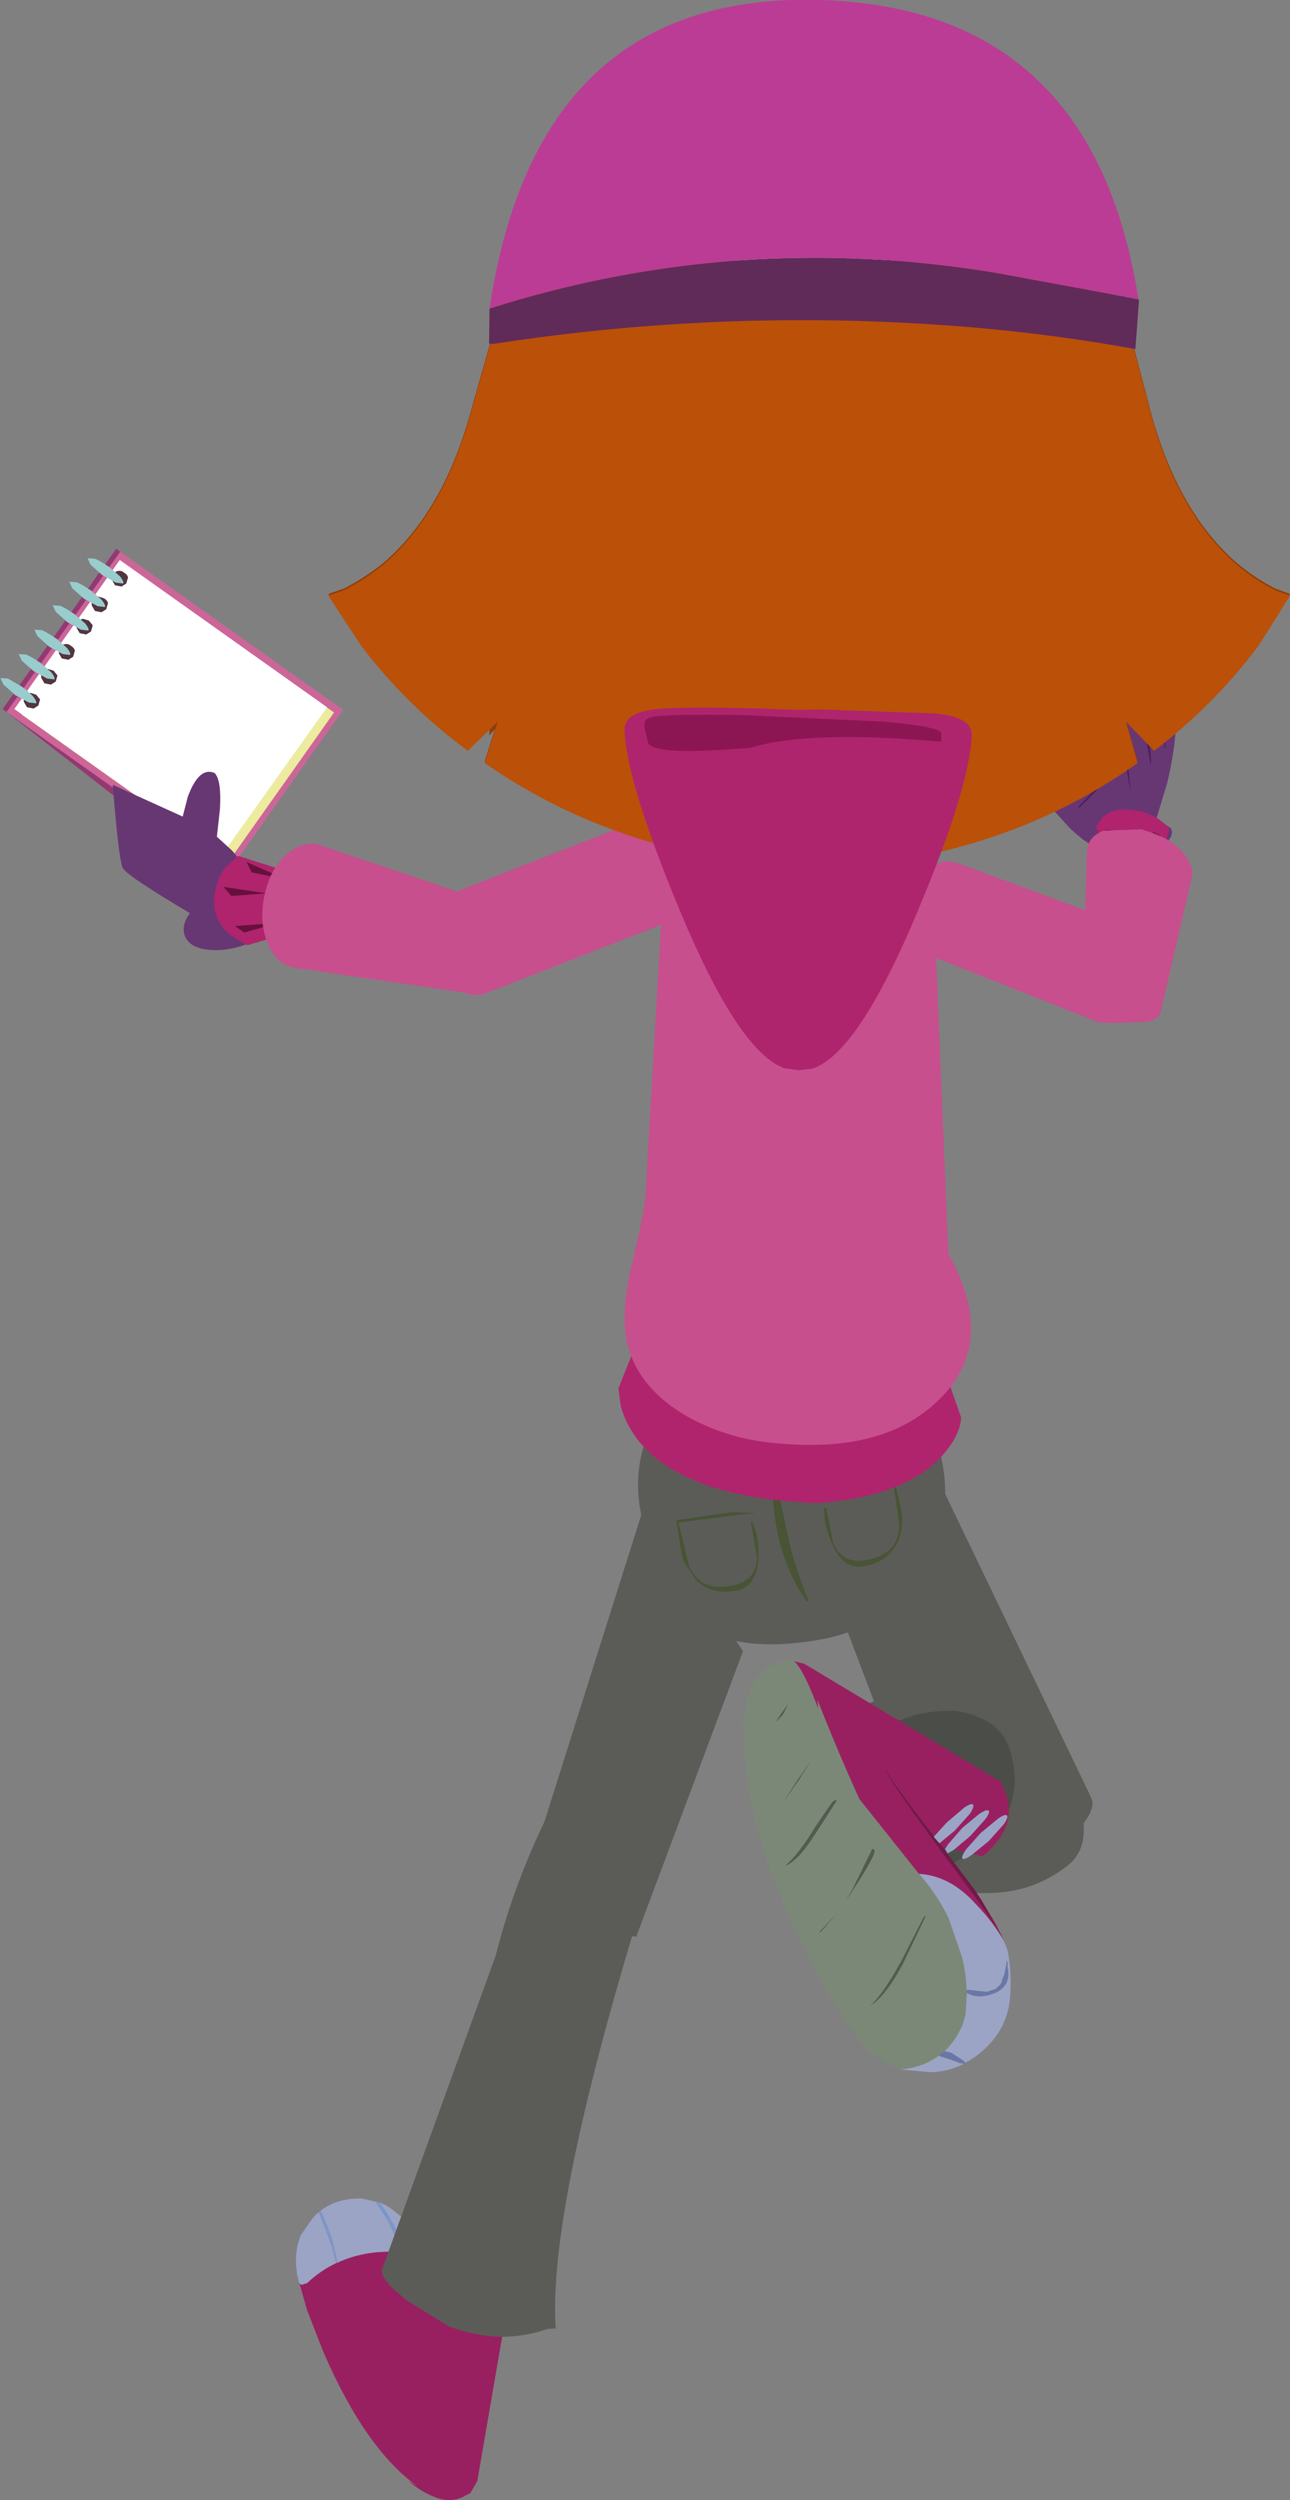 <?xml version="1.0" encoding="UTF-8" standalone="no"?>
<svg xmlns:xlink="http://www.w3.org/1999/xlink" height="286.85px" width="148.1px" xmlns="http://www.w3.org/2000/svg">
  <rect width="100%" height="100%" fill="#808080" stroke="none"/>
  <g transform="matrix(1.0, 0.0, 0.0, 1.0, 30.55, -7.4)">
    <path d="M101.55 103.5 L96.45 104.85 Q95.0 105.0 92.25 102.4 L89.8 99.7 89.05 95.2 88.1 93.95 Q87.2 92.5 87.55 91.75 88.45 90.0 90.45 92.35 92.25 94.3 92.65 95.9 93.0 97.2 93.5 97.55 L95.3 97.5 Q96.3 97.1 95.35 92.7 94.3 88.0 94.4 87.85 94.75 86.95 96.55 86.85 97.3 85.25 98.7 84.5 99.55 84.05 100.4 84.95 L101.05 85.95 100.75 84.75 Q100.55 83.55 101.15 83.45 102.05 82.9 102.55 83.05 103.3 83.25 104.05 85.8 105.15 90.05 103.45 97.25 L101.55 103.5" fill="#673773" fill-rule="evenodd" stroke="none"/>
    <path d="M95.05 106.5 Q94.75 105.9 95.9 104.85 97.0 103.8 98.8 103.0 100.65 102.2 102.15 102.1 103.7 101.95 103.95 102.6 104.2 103.3 103.15 104.35 102.0 105.35 100.2 106.15 98.35 106.95 96.85 107.05 95.35 107.2 95.05 106.5" fill="#673773" fill-rule="evenodd" stroke="none"/>
    <path d="M99.25 98.2 Q98.8 96.25 98.4 92.4 97.85 89.0 96.3 86.95 L96.3 86.7 96.5 86.75 Q98.1 88.9 98.7 92.25 L99.25 98.2" fill="#511e5a" fill-rule="evenodd" stroke="none"/>
    <path d="M101.6 95.0 L101.5 95.0 Q101.1 92.1 100.4 90.0 99.5 87.55 98.0 85.45 L98.1 85.25 98.3 85.25 Q101.55 89.9 101.6 95.0" fill="#511e5a" fill-rule="evenodd" stroke="none"/>
    <path d="M103.3 93.25 L103.2 93.25 102.2 88.1 Q101.15 84.8 99.05 84.7 L98.95 84.6 99.05 84.5 Q101.3 84.25 102.4 87.85 L103.3 93.25" fill="#511e5a" fill-rule="evenodd" stroke="none"/>
    <path d="M101.5 102.4 L101.6 102.45 101.6 102.55 Q100.4 103.9 97.15 104.15 L97.15 104.05 99.5 103.55 Q100.8 103.2 101.5 102.4" fill="#511e5a" fill-rule="evenodd" stroke="none"/>
    <path d="M99.6 103.7 L99.6 103.8 Q99.05 103.9 98.7 103.3 L98.75 103.2 98.8 103.2 99.6 103.7" fill="#511e5a" fill-rule="evenodd" stroke="none"/>
    <path d="M95.7 95.8 L95.75 95.75 Q96.25 96.8 95.3 98.15 L93.4 100.05 93.25 100.05 93.3 99.9 95.05 98.1 Q96.0 96.8 95.7 95.8" fill="#511e5a" fill-rule="evenodd" stroke="none"/>
    <path d="M-20.05 80.7 L-19.7 82.35 -20.5 82.55 -20.05 80.7" fill="#673773" fill-rule="evenodd" stroke="none"/>
    <path d="M-26.9 87.35 Q-26.4 87.95 -26.55 88.15 L-27.35 88.05 -28.35 87.5 -27.75 86.5 -26.9 87.35" fill="#edeb9e" fill-rule="evenodd" stroke="none"/>
    <path d="M-29.0 87.0 L-30.25 88.75 -8.0 106.1 5.05 87.75 -17.2 70.35 -28.3 86.0 -28.2 86.2 -27.4 86.95 -27.15 87.65 Q-27.3 87.85 -27.9 87.65 L-28.85 87.15 -29.0 87.0" fill="#933972" fill-rule="evenodd" stroke="none"/>
    <path d="M-26.75 87.35 Q-26.4 87.9 -26.5 88.1 L-27.25 88.05 -28.55 87.35 -29.8 89.1 -4.2 107.25 8.85 88.85 -16.75 70.7 -27.85 86.35 Q-27.15 86.85 -26.75 87.35" fill="#cc6699" fill-rule="evenodd" stroke="none"/>
    <path d="M-15.95 72.3 L-28.05 89.4 -4.3 106.25 7.8 89.15 -15.95 72.3" fill="#edeb9e" fill-rule="evenodd" stroke="none"/>
    <path d="M-25.3 89.05 L-25.1 88.35 Q-25.2 88.0 -25.55 87.8 L-26.2 87.6 Q-26.6 87.65 -26.8 88.0 -27.05 88.3 -26.95 88.65 L-26.6 89.25 -25.85 89.4 -25.3 89.05" fill="#53353f" fill-rule="evenodd" stroke="none"/>
    <path d="M-23.15 86.25 L-22.95 85.55 Q-23.05 85.2 -23.4 85.0 L-24.05 84.8 Q-24.45 84.85 -24.65 85.2 -24.9 85.5 -24.8 85.85 L-24.45 86.45 -23.7 86.6 -23.15 86.25" fill="#53353f" fill-rule="evenodd" stroke="none"/>
    <path d="M-21.3 83.5 L-21.1 82.8 Q-21.2 82.45 -21.55 82.25 -21.85 82.0 -22.2 82.05 -22.6 82.1 -22.8 82.45 -23.05 82.75 -22.95 83.1 L-22.6 83.7 -21.85 83.85 -21.3 83.5" fill="#53353f" fill-rule="evenodd" stroke="none"/>
    <path d="M-19.15 80.4 L-18.95 79.7 Q-19.05 79.35 -19.4 79.15 L-20.05 78.95 Q-20.45 79.0 -20.65 79.35 L-20.8 80.0 -20.45 80.6 -19.7 80.75 -19.15 80.4" fill="#53353f" fill-rule="evenodd" stroke="none"/>
    <path d="M-17.4 78.0 L-17.2 77.3 -17.65 76.75 Q-17.95 76.5 -18.3 76.55 -18.7 76.6 -18.9 76.95 -19.15 77.25 -19.05 77.6 L-18.7 78.2 -17.95 78.35 -17.4 78.0" fill="#53353f" fill-rule="evenodd" stroke="none"/>
    <path d="M-15.25 75.0 L-15.05 74.3 Q-15.15 73.95 -15.5 73.75 L-16.15 73.55 Q-16.55 73.6 -16.75 73.95 L-16.9 74.6 -16.55 75.2 -15.8 75.35 -15.25 75.0" fill="#53353f" fill-rule="evenodd" stroke="none"/>
    <path d="M-28.9 88.75 L-5.15 105.6 7.0 88.55 -16.8 71.65 -28.9 88.75" fill="#ffffff" fill-rule="evenodd" stroke="none"/>
    <path d="M-26.15 88.35 L-25.95 87.65 -26.4 87.1 -27.05 86.9 Q-27.45 86.95 -27.65 87.3 -27.9 87.6 -27.8 87.95 L-27.45 88.55 -26.7 88.7 -26.15 88.35" fill="#53353f" fill-rule="evenodd" stroke="none"/>
    <path d="M-24.15 85.6 L-23.95 84.9 -24.4 84.35 -25.05 84.15 Q-25.45 84.2 -25.65 84.55 -25.9 84.85 -25.8 85.2 L-25.45 85.8 -24.7 85.95 -24.15 85.6" fill="#53353f" fill-rule="evenodd" stroke="none"/>
    <path d="M-22.15 82.75 L-21.95 82.05 Q-22.05 81.7 -22.4 81.5 -22.7 81.25 -23.05 81.3 -23.45 81.35 -23.65 81.7 L-23.8 82.35 -23.45 82.95 -22.7 83.1 -22.15 82.75" fill="#53353f" fill-rule="evenodd" stroke="none"/>
    <path d="M-20.1 79.85 L-19.9 79.15 -20.35 78.6 -21.0 78.4 Q-21.4 78.45 -21.6 78.8 -21.85 79.1 -21.75 79.45 L-21.4 80.05 -20.65 80.2 -20.1 79.85" fill="#53353f" fill-rule="evenodd" stroke="none"/>
    <path d="M-18.35 77.3 L-18.15 76.6 Q-18.25 76.25 -18.6 76.05 L-19.25 75.85 Q-19.65 75.9 -19.85 76.25 -20.1 76.55 -20.0 76.9 L-19.65 77.5 -18.9 77.65 -18.35 77.3" fill="#53353f" fill-rule="evenodd" stroke="none"/>
    <path d="M-16.05 74.35 L-15.85 73.65 Q-15.95 73.3 -16.3 73.1 -16.6 72.85 -16.95 72.9 -17.35 72.95 -17.55 73.3 L-17.7 73.95 -17.35 74.55 -16.6 74.7 -16.05 74.35" fill="#53353f" fill-rule="evenodd" stroke="none"/>
    <path d="M-29.65 85.25 L-30.5 85.2 -30.15 85.95 -28.8 87.15 -28.7 87.2 -27.25 88.0 -26.4 88.1 Q-26.3 87.9 -26.75 87.3 -27.25 86.75 -28.0 86.2 L-28.1 86.15 -29.65 85.25" fill="#99cccc" fill-rule="evenodd" stroke="none"/>
    <path d="M-27.55 82.5 L-28.4 82.45 -28.05 83.2 -26.7 84.4 -26.6 84.45 -25.15 85.25 -24.3 85.35 Q-24.2 85.15 -24.65 84.55 L-25.9 83.45 -26.0 83.4 Q-26.85 82.8 -27.55 82.5" fill="#99cccc" fill-rule="evenodd" stroke="none"/>
    <path d="M-21.75 74.2 L-22.6 74.15 -22.25 74.9 -20.9 76.1 -20.8 76.15 -19.35 76.95 -18.5 77.05 Q-18.4 76.85 -18.85 76.25 L-20.1 75.15 -20.2 75.1 Q-21.05 74.5 -21.75 74.2" fill="#99cccc" fill-rule="evenodd" stroke="none"/>
    <path d="M-23.65 76.9 L-24.5 76.85 -24.15 77.6 -22.8 78.8 -22.7 78.85 -21.25 79.65 -20.4 79.75 Q-20.3 79.55 -20.75 78.95 L-22.0 77.85 -22.1 77.8 Q-22.95 77.2 -23.65 76.9" fill="#99cccc" fill-rule="evenodd" stroke="none"/>
    <path d="M-25.75 79.7 L-26.6 79.65 -26.25 80.4 -24.9 81.6 -24.8 81.65 -23.35 82.45 -22.5 82.55 Q-22.4 82.35 -22.85 81.75 L-24.1 80.65 -24.2 80.6 Q-25.05 80.0 -25.75 79.7" fill="#99cccc" fill-rule="evenodd" stroke="none"/>
    <path d="M-19.65 71.5 L-20.5 71.45 -20.15 72.2 -18.8 73.4 -18.7 73.45 -17.25 74.25 -16.4 74.35 Q-16.3 74.15 -16.75 73.55 L-18.0 72.45 -18.1 72.4 Q-18.95 71.8 -19.65 71.5" fill="#99cccc" fill-rule="evenodd" stroke="none"/>
    <path d="M-9.3 114.85 Q-9.9 113.45 -8.35 111.65 -6.85 109.85 -4.15 108.65 -1.4 107.5 0.9 107.6 3.25 107.75 3.9 109.15 4.45 110.5 3.0 112.3 1.45 114.15 -1.25 115.35 -4.0 116.55 -6.3 116.4 -8.7 116.25 -9.3 114.85" fill="#673773" fill-rule="evenodd" stroke="none"/>
    <path d="M-5.9 113.85 Q-15.95 108.0 -16.45 107.0 -16.95 105.9 -17.6 97.45 L-7.35 102.1 -5.9 113.85" fill="#673773" fill-rule="evenodd" stroke="none"/>
    <path d="M-6.6 113.45 L-9.8 107.35 Q-10.35 106.45 -9.95 102.55 L-9.0 98.85 Q-7.7 95.3 -5.9 96.1 -5.1 96.95 -5.3 100.25 L-5.65 103.4 -3.9 105.0 Q-2.15 106.95 -1.95 108.95 -1.75 110.9 -4.1 112.4 L-6.6 113.45" fill="#673773" fill-rule="evenodd" stroke="none"/>
    <path d="M77.5 177.85 L65.8 192.1 77.05 221.7 79.6 221.55 Q82.15 221.25 82.3 220.8 L85.25 221.0 87.25 220.65 89.65 219.65 Q92.25 218.3 93.85 216.6 95.05 215.05 94.85 214.0 L94.7 213.6 77.5 177.85" fill="#5b5c57" fill-rule="evenodd" stroke="none"/>
    <path d="M82.65 201.2 Q89.65 206.4 91.4 209.3 95.95 218.2 92.15 221.35 88.15 224.55 82.95 224.6 75.65 224.7 68.9 221.95 65.35 220.4 63.45 217.25 63.05 216.65 62.95 215.9 62.05 210.2 65.25 205.85 66.75 203.9 68.9 203.0 75.0 200.05 81.65 200.85 L83.25 202.75 82.65 201.2 M83.2 205.15 Q81.45 204.05 79.25 203.7 71.1 203.35 66.8 210.15 63.25 215.85 68.05 220.55 69.35 221.8 71.3 222.05 77.1 223.05 81.8 219.35 87.45 214.9 85.4 208.2 84.85 206.35 83.2 205.15" fill="#5b5c57" fill-rule="evenodd" stroke="none"/>
    <path d="M83.2 205.15 Q84.85 206.35 85.4 208.2 87.45 214.9 81.8 219.35 77.1 223.05 71.3 222.05 69.35 221.8 68.05 220.55 63.25 215.85 66.8 210.15 71.1 203.35 79.25 203.7 81.45 204.05 83.2 205.15" fill="#4b4d48" fill-rule="evenodd" stroke="none"/>
    <path d="M77.6 175.05 Q76.25 167.9 70.35 163.85 64.45 159.75 57.45 161.1 50.35 162.45 46.1 168.05 41.7 173.9 43.0 180.85 44.8 191.45 51.0 194.65 55.65 197.0 64.0 195.45 71.0 194.1 75.0 188.15 79.0 182.15 77.6 175.05" fill="#5b5c57" fill-rule="evenodd" stroke="none"/>
    <path d="M47.35 182.1 L53.5 181.3 56.25 181.0 53.45 180.9 47.25 181.8 47.1 181.85 47.7 185.65 Q47.95 187.05 49.0 188.3 50.85 190.5 53.95 189.9 56.2 189.5 56.5 186.55 56.65 185.15 56.3 183.35 L55.8 181.95 55.65 182.05 56.35 186.05 Q56.35 188.95 53.1 189.4 49.75 189.9 48.55 187.05 L47.35 182.1 M72.0 177.1 L65.9 178.55 Q62.85 179.35 63.3 179.65 L65.95 178.95 Q66.25 178.7 72.0 177.4 L72.7 182.45 Q72.6 185.55 69.35 186.3 66.2 187.1 65.1 184.4 L64.3 180.4 64.05 180.4 64.15 181.85 Q64.5 183.65 65.15 184.9 66.45 187.55 68.7 187.1 71.8 186.5 72.75 183.75 73.2 182.2 72.95 180.8 L72.1 177.1 72.0 177.1" fill="#485434" fill-rule="evenodd" stroke="none"/>
    <path d="M58.7 177.95 Q58.65 177.75 58.4 177.75 L58.15 177.95 Q58.15 181.3 59.1 184.85 60.15 188.5 62.05 191.1 L62.25 191.1 62.25 190.95 Q61.05 188.15 60.1 184.55 L58.7 177.95" fill="#485434" fill-rule="evenodd" stroke="none"/>
    <path d="M18.5 266.4 L16.1 265.9 15.4 265.8 Q11.45 265.5 8.2 267.0 L8.05 267.05 Q6.25 267.9 4.7 269.35 L4.05 269.55 3.8 269.35 3.85 269.45 4.7 272.45 6.55 277.2 Q11.4 288.4 17.35 292.65 L16.35 292.05 Q17.7 293.25 19.35 293.9 21.05 294.6 22.6 293.9 L22.95 293.7 23.45 293.45 23.8 292.85 24.25 292.05 27.5 273.2 27.4 273.1 Q26.15 269.65 21.85 270.3 L21.85 270.2 20.2 273.35 20.15 273.1 20.1 272.75 20.05 272.4 19.3 269.05 19.0 268.0 18.7 267.0 18.5 266.4 M19.95 273.7 L19.95 273.45 20.0 273.7 19.95 273.7" fill="#992060" fill-rule="evenodd" stroke="none"/>
    <path d="M12.75 260.0 L13.05 260.15 13.55 260.8 Q15.5 264.0 16.1 265.9 L18.5 266.4 17.65 264.4 17.25 263.6 Q16.05 262.05 14.4 260.85 13.65 260.3 12.75 260.0 M15.4 265.8 Q14.85 263.8 13.85 262.0 L12.55 260.0 11.0 259.65 Q9.25 259.6 7.85 260.15 L7.7 260.2 Q6.9 260.55 6.25 261.05 7.05 262.65 7.65 264.6 L8.2 267.0 Q11.45 265.5 15.4 265.8 M8.05 267.05 L7.5 265.0 6.05 261.2 5.55 261.65 5.35 261.9 3.95 263.9 3.65 264.85 Q3.3 266.3 3.5 267.8 L3.55 268.35 3.8 269.35 4.05 269.55 4.7 269.35 Q6.25 267.9 8.05 267.05" fill="#9ba4c5" fill-rule="evenodd" stroke="none"/>
    <path d="M16.1 265.9 Q15.5 264.0 13.55 260.8 L13.05 260.15 12.75 260.0 12.65 260.0 12.55 260.0 13.85 262.0 Q14.85 263.8 15.4 265.8 L16.1 265.9 M6.05 261.2 L7.5 265.0 8.05 267.05 8.2 267.0 7.65 264.6 Q7.05 262.65 6.25 261.05 L6.05 261.2" fill="#7c96cb" fill-rule="evenodd" stroke="none"/>
    <path d="M54.75 196.85 L43.5 179.85 28.25 228.15 42.5 229.6 54.75 196.85" fill="#5b5c57" fill-rule="evenodd" stroke="none"/>
    <path d="M26.35 231.8 L13.25 267.95 13.5 268.7 14.25 269.7 16.15 271.35 21.05 274.35 Q23.85 275.35 26.5 275.5 29.55 275.6 32.35 274.6 L33.25 274.55 Q32.3 260.8 43.6 224.35 42.65 213.7 35.65 209.55 29.3 220.2 26.35 231.8" fill="#5b5c57" fill-rule="evenodd" stroke="none"/>
    <path d="M78.2 165.5 L79.8 170.05 Q79.65 172.2 77.5 174.55 73.2 179.15 63.35 179.85 L63.25 179.85 62.7 179.8 62.75 179.85 62.1 179.85 62.1 179.8 Q48.25 179.1 42.95 172.95 41.3 170.95 40.7 168.65 L40.45 166.7 43.9 158.05 78.2 165.5" fill="#b0246d" fill-rule="evenodd" stroke="none"/>
    <path d="M73.05 103.5 Q76.65 106.95 76.7 111.9 L78.65 159.2 Q78.7 164.0 74.6 167.4 70.75 170.65 65.6 170.75 L58.25 170.85 Q53.0 170.95 48.05 167.2 42.8 163.4 42.75 158.55 L45.4 112.4 Q45.3 107.4 48.8 103.9 52.2 100.3 57.2 100.25 L64.55 100.1 Q69.45 100.05 73.05 103.5" fill="#c74f8d" fill-rule="evenodd" stroke="none"/>
    <path d="M72.65 141.6 Q74.4 143.5 77.55 149.95 84.3 160.75 77.55 167.7 71.4 174.05 59.35 173.05 53.35 172.7 48.4 169.95 42.8 166.75 41.5 161.7 40.65 158.3 41.9 152.9 43.55 145.95 43.6 143.95 L63.75 140.35 Q69.9 138.6 72.65 141.6" fill="#c74f8d" fill-rule="evenodd" stroke="none"/>
    <path d="M67.5 101.15 L59.15 101.4 58.85 90.15 67.2 89.85 67.5 101.15" fill="#85705e" fill-rule="evenodd" stroke="none"/>
    <path d="M57.05 103.3 L57.25 96.2 69.05 96.2 67.9 103.5 57.05 103.3" fill="#b0246d" fill-rule="evenodd" stroke="none"/>
    <path d="M92.2 64.45 Q88.6 67.1 86.75 73.45 L82.9 88.95 Q90.4 89.7 96.65 85.05 102.9 80.4 102.9 74.1 102.9 68.3 100.55 65.45 98.6 63.1 95.4 63.1 L92.2 64.45" fill="#85705e" fill-rule="evenodd" stroke="none"/>
    <path d="M34.45 63.45 Q38.05 66.1 39.9 72.45 L43.75 87.95 Q36.25 88.7 30.0 84.05 23.75 79.4 23.75 73.1 23.75 67.3 26.1 64.45 28.05 62.1 31.25 62.1 L34.45 63.45" fill="#85705e" fill-rule="evenodd" stroke="none"/>
    <path d="M72.5 23.65 Q77.25 23.65 81.0 26.05 90.8 33.9 92.4 46.75 L92.65 49.05 Q93.15 54.25 92.85 59.65 L92.8 60.55 92.85 60.55 92.65 62.1 92.55 63.05 92.5 63.2 92.0 72.1 Q91.85 74.95 91.2 77.7 L90.75 79.3 Q89.55 83.6 86.85 87.0 84.4 89.4 81.2 90.85 L79.8 91.4 Q73.25 92.95 63.15 93.7 L63.1 93.7 Q53.0 92.95 46.45 91.4 L45.05 90.85 Q41.85 89.4 39.4 87.0 36.7 83.6 35.5 79.3 L35.05 77.7 Q34.4 74.95 34.25 72.1 L34.25 72.05 33.75 63.2 33.7 63.05 33.6 62.1 33.4 60.55 33.45 60.55 33.4 59.65 Q33.1 54.25 33.6 49.05 L33.85 46.75 Q35.45 33.9 45.25 26.05 49.0 23.65 53.75 23.65 L58.2 24.15 58.1 28.45 60.3 28.45 60.35 24.7 63.1 24.65 63.15 24.65 65.9 24.7 65.95 28.45 68.15 28.45 68.05 24.15 72.5 23.65" fill="#c5c0b7" fill-rule="evenodd" stroke="none"/>
    <path d="M68.4 71.7 Q68.95 70.55 66.3 70.5 L62.95 70.8 62.95 70.7 66.75 70.1 Q69.65 69.9 69.5 71.6 69.35 73.55 65.0 75.2 64.5 75.4 64.35 74.9 64.15 74.45 64.55 74.2 65.15 73.85 66.65 73.2 68.0 72.5 68.4 71.7" fill="#85705e" fill-rule="evenodd" stroke="none"/>
    <path d="M85.8 41.85 L85.65 44.7 85.5 44.7 85.2 39.65 Q85.2 39.2 85.4 39.1 85.8 39.6 85.8 41.85 M92.95 42.25 L93.05 40.75 93.25 40.75 93.7 45.4 Q93.1 45.2 92.95 43.85 L92.95 42.25 M56.25 39.6 L56.25 41.7 56.1 41.7 56.1 39.6 56.25 39.6 M45.9 39.9 L45.6 41.3 45.25 42.9 45.1 42.9 45.1 42.0 45.7 39.6 45.85 39.6 45.9 39.9 M77.25 38.6 L77.3 43.25 77.1 43.3 77.1 38.6 77.25 38.6 M66.65 38.6 L66.75 39.4 66.5 42.05 66.1 42.2 Q66.25 39.8 66.5 38.6 L66.65 38.6 M39.1 41.55 L38.9 44.05 38.7 44.1 38.9 41.2 39.05 41.2 39.1 41.55 M33.7 41.75 L33.45 44.1 33.3 44.1 33.3 42.45 33.5 41.4 33.65 41.4 33.7 41.75 M29.1 42.45 L28.9 44.65 28.7 44.7 28.9 41.8 29.05 41.8 29.1 42.45" fill="#51244a" fill-rule="evenodd" stroke="none"/>
    <path d="M47.4 49.85 Q52.5 49.85 55.65 54.2 58.5 58.15 58.25 63.2 58.15 66.2 55.4 68.75 52.4 71.55 48.35 71.55 44.0 71.55 40.95 68.2 37.9 64.9 37.9 60.2 37.9 55.8 41.1 52.7 44.0 49.85 47.4 49.85" fill="#40352c" fill-rule="evenodd" stroke="none"/>
    <path d="M47.6 50.7 Q51.85 50.7 55.2 55.05 58.5 59.25 58.25 64.05 58.15 67.1 55.8 69.55 53.15 72.35 49.15 72.35 44.85 72.35 41.8 69.05 38.75 65.75 38.75 61.05 38.75 56.6 41.6 53.55 44.25 50.7 47.6 50.7" fill="#ffffff" fill-rule="evenodd" stroke="none"/>
    <path d="M54.1 62.35 Q54.1 64.65 52.5 66.25 50.85 67.85 48.6 67.85 46.3 67.85 44.7 66.25 43.1 64.65 43.1 62.35 43.1 60.1 44.7 58.5 46.3 56.85 48.6 56.85 50.85 56.85 52.5 58.5 54.1 60.1 54.1 62.35" fill="#8ab649" fill-rule="evenodd" stroke="none"/>
    <path d="M41.4 53.05 L38.1 51.05" fill="none" stroke="#40352c" stroke-linecap="butt" stroke-linejoin="miter-clip" stroke-miterlimit="4.0" stroke-width="1.0"/>
    <path d="M38.45 57.75 L34.7 56.65" fill="none" stroke="#40352c" stroke-linecap="butt" stroke-linejoin="miter-clip" stroke-miterlimit="4.0" stroke-width="1.0"/>
    <path d="M38.7 63.0 L34.8 63.4" fill="none" stroke="#40352c" stroke-linecap="butt" stroke-linejoin="miter-clip" stroke-miterlimit="4.0" stroke-width="1.0"/>
    <path d="M41.75 49.05 L43.3 47.1 Q45.75 45.15 50.25 45.35" fill="none" stroke="#3f362d" stroke-linecap="round" stroke-linejoin="miter-clip" stroke-miterlimit="4.0" stroke-width="1.0"/>
    <path d="M51.75 62.35 Q51.75 63.65 50.8 64.6 49.85 65.5 48.6 65.5 47.25 65.5 46.35 64.6 45.45 63.65 45.45 62.35 45.45 61.05 46.35 60.15 47.25 59.2 48.6 59.2 49.85 59.2 50.8 60.15 51.75 61.05 51.75 62.35" fill="#000000" fill-rule="evenodd" stroke="none"/>
    <path d="M48.2 59.3 Q48.2 60.2 47.55 60.85 46.9 61.5 46.0 61.5 45.05 61.5 44.4 60.85 43.75 60.2 43.75 59.3 43.75 58.4 44.4 57.75 45.05 57.1 46.0 57.1 46.9 57.1 47.55 57.75 48.2 58.4 48.2 59.3" fill="#ffffff" fill-rule="evenodd" stroke="none"/>
    <path d="M90.85 39.4 L90.7 42.25 90.55 42.25 90.25 37.2 Q90.25 36.75 90.45 36.65 90.85 37.15 90.85 39.4 M98.0 39.8 L98.1 38.3 98.3 38.3 98.75 42.95 Q98.15 42.75 98.0 41.4 L98.0 39.8 M61.3 37.15 L61.3 39.25 61.15 39.25 61.15 37.15 61.3 37.15 M50.95 37.45 L50.65 38.85 50.3 40.45 50.15 40.45 50.15 39.55 50.75 37.15 50.9 37.15 50.95 37.45 M82.3 36.15 L82.35 40.8 82.15 40.85 82.15 36.15 82.3 36.15 M71.7 36.15 L71.8 36.95 71.55 39.6 71.15 39.75 Q71.3 37.35 71.55 36.15 L71.7 36.15 M44.15 39.1 L43.95 41.6 43.75 41.65 43.95 38.75 44.1 38.75 44.15 39.1 M38.75 39.3 L38.5 41.65 38.35 41.65 38.35 40.0 38.55 38.95 38.7 38.95 38.75 39.3 M34.15 40.0 L33.95 42.2 33.75 42.25 33.95 39.35 34.1 39.35 34.15 40.0" fill="#51244a" fill-rule="evenodd" stroke="none"/>
    <path d="M79.05 49.9 Q73.95 49.9 70.8 54.25 67.95 58.2 68.2 63.25 68.3 66.25 71.05 68.8 74.05 71.6 78.1 71.6 82.45 71.6 85.5 68.25 88.55 64.95 88.55 60.25 88.55 55.85 85.35 52.75 82.45 49.9 79.05 49.9" fill="#40352c" fill-rule="evenodd" stroke="none"/>
    <path d="M78.85 50.75 Q74.6 50.75 71.25 55.1 67.95 59.3 68.2 64.1 68.3 67.15 70.65 69.6 73.3 72.4 77.3 72.4 81.6 72.4 84.65 69.1 87.7 65.8 87.7 61.1 87.7 56.65 84.85 53.6 82.2 50.75 78.85 50.75" fill="#ffffff" fill-rule="evenodd" stroke="none"/>
    <path d="M72.35 62.4 Q72.35 64.7 73.95 66.3 75.6 67.9 77.85 67.9 80.15 67.9 81.75 66.3 83.35 64.7 83.35 62.4 83.35 60.15 81.75 58.55 80.15 56.9 77.85 56.9 75.6 56.9 73.95 58.55 72.35 60.15 72.35 62.4" fill="#8ab649" fill-rule="evenodd" stroke="none"/>
    <path d="M85.05 53.1 L88.35 51.1" fill="none" stroke="#40352c" stroke-linecap="butt" stroke-linejoin="miter-clip" stroke-miterlimit="4.0" stroke-width="1.0"/>
    <path d="M88.0 57.8 L91.75 56.7" fill="none" stroke="#40352c" stroke-linecap="butt" stroke-linejoin="miter-clip" stroke-miterlimit="4.0" stroke-width="1.0"/>
    <path d="M87.75 63.05 L91.65 63.45" fill="none" stroke="#40352c" stroke-linecap="butt" stroke-linejoin="miter-clip" stroke-miterlimit="4.0" stroke-width="1.0"/>
    <path d="M84.7 49.1 L83.15 47.15 Q80.7 45.2 76.2 45.4" fill="none" stroke="#3f362d" stroke-linecap="round" stroke-linejoin="miter-clip" stroke-miterlimit="4.0" stroke-width="1.0"/>
    <path d="M74.7 62.4 Q74.7 63.7 75.65 64.65 76.6 65.55 77.85 65.55 79.2 65.55 80.1 64.65 81.0 63.7 81.0 62.4 81.0 61.1 80.1 60.2 79.2 59.25 77.85 59.25 76.6 59.25 75.65 60.2 74.7 61.1 74.7 62.4" fill="#000000" fill-rule="evenodd" stroke="none"/>
    <path d="M78.25 59.35 Q78.25 60.25 78.9 60.9 79.55 61.55 80.45 61.55 81.4 61.55 82.05 60.9 82.7 60.25 82.7 59.35 82.7 58.45 82.05 57.8 81.4 57.15 80.45 57.15 79.55 57.15 78.9 57.8 78.25 58.45 78.25 59.35" fill="#ffffff" fill-rule="evenodd" stroke="none"/>
    <path d="M54.7 88.3 L54.45 88.3 Q52.7 88.5 51.7 87.5 50.6 86.45 51.85 84.8 53.7 82.3 59.5 80.6 66.35 78.55 70.35 81.6 75.2 85.3 74.75 87.8 74.35 89.8 71.8 89.4 70.1 87.45 67.3 86.8 63.5 85.75 59.7 86.1 56.35 86.55 54.7 88.3" fill="#330000" fill-rule="evenodd" stroke="none"/>
    <path d="M54.7 88.3 Q56.35 86.55 59.7 86.1 63.5 85.75 67.3 86.8 70.1 87.45 71.8 89.4 L71.05 89.2 Q66.65 87.9 63.1 87.8 L54.7 88.3" fill="#990000" fill-rule="evenodd" stroke="none"/>
    <path d="M92.15 38.15 Q94.1 39.7 96.65 44.4 103.3 56.65 103.3 69.35 103.3 72.6 102.3 79.3 L101.75 82.55 Q100.4 91.15 99.45 85.55 L94.05 91.8 Q93.05 89.65 92.15 86.5 91.25 83.1 90.75 79.3 89.9 73.4 89.9 66.55 89.9 63.4 90.55 52.7 L91.15 42.55 Q91.15 42.05 90.55 40.85 L90.0 39.6 Q90.0 36.6 92.15 38.15 M34.65 41.1 L35.25 51.25 35.9 65.1 Q35.9 72.8 34.9 79.3 L33.65 85.05 Q32.5 89.35 31.3 85.5 L25.6 91.8 25.7 90.4 24.25 81.1 24.0 79.3 Q22.75 71.5 22.75 67.9 22.75 55.2 29.25 42.95 31.75 38.25 33.7 36.7 35.8 35.15 35.8 38.15 L35.25 39.4 Q34.65 40.6 34.65 41.1" fill="#923d06" fill-rule="evenodd" stroke="none"/>
    <path d="M99.7 47.55 L101.55 54.6 Q104.65 66.1 111.45 72.0 113.55 73.75 115.8 74.9 L117.55 75.55 114.0 81.2 Q108.95 88.0 101.95 93.35 L98.7 90.0 100.05 94.75 Q89.2 102.45 75.8 105.3 L65.35 106.75 65.35 106.9 63.2 106.85 61.55 106.9 61.55 106.8 50.0 105.3 Q36.15 102.45 25.1 94.75 L26.6 90.0 23.15 93.35 Q15.95 88.0 10.85 81.2 L7.15 75.55 9.0 74.9 Q11.25 73.75 13.45 72.0 20.35 66.1 23.5 54.6 L25.5 47.55 Q27.15 41.95 29.45 37.3 L95.75 37.3 Q97.95 41.95 99.7 47.55" fill="#923d06" fill-rule="evenodd" stroke="none"/>
    <path d="M72.7 109.45 Q71.15 111.45 71.2 113.2 L71.25 113.8 Q71.4 114.5 71.7 115.0 L71.9 115.2 Q72.25 115.55 72.8 115.7 L95.6 124.7 97.6 124.8 99.3 124.2 101.2 122.45 102.25 120.85 Q103.2 118.8 102.9 117.0 102.65 115.85 102.0 115.1 101.4 114.6 100.8 114.35 L79.5 106.45 78.0 106.2 76.05 106.7 Q74.9 107.2 74.0 108.0 73.2 108.65 72.7 109.45" fill="#c74f8d" fill-rule="evenodd" stroke="none"/>
    <path d="M54.05 108.15 Q53.15 110.45 51.3 111.2 L25.5 121.25 Q23.55 122.1 21.7 120.65 20.1 119.4 19.55 117.1 18.95 114.65 19.85 112.4 20.75 110.15 22.6 109.4 L48.45 99.3 Q50.25 98.5 52.0 99.7 53.75 100.95 54.35 103.45 55.0 105.9 54.05 108.15" fill="#c74f8d" fill-rule="evenodd" stroke="none"/>
    <path d="M99.7 47.75 L101.55 54.8 Q104.65 66.3 111.45 72.2 113.55 73.95 115.8 75.1 L117.55 75.75 114.0 81.4 Q108.95 88.2 101.95 93.55 L98.7 90.2 100.05 94.95 Q89.2 102.65 75.8 105.5 L65.35 106.95 65.35 107.1 63.2 107.05 61.55 107.1 61.55 107.0 50.0 105.5 Q36.15 102.65 25.1 94.95 L26.6 90.2 23.15 93.55 Q15.95 88.2 10.85 81.4 L7.15 75.75 9.0 75.1 Q11.25 73.95 13.45 72.2 20.35 66.3 23.5 54.8 L25.5 47.75 Q27.15 42.15 29.45 37.5 L95.75 37.5 Q97.95 42.15 99.7 47.75" fill="#bb5009" fill-rule="evenodd" stroke="none"/>
    <path d="M26.15 46.85 L25.6 46.9 25.6 46.75 26.15 46.85" fill="#76346c" fill-rule="evenodd" stroke="none"/>
    <path d="M100.15 41.75 L100.2 41.75 100.2 42.05 99.8 47.45 Q90.7 45.8 81.5 45.0 53.7 42.6 26.15 46.85 L25.6 46.75 25.65 42.8 Q54.05 33.8 83.75 38.7 L95.15 40.8 100.15 41.75" fill="#602b58" fill-rule="evenodd" stroke="none"/>
    <path d="M25.65 42.8 Q31.1 6.45 63.6 7.4 94.95 8.3 100.15 41.75 L95.15 40.8 83.75 38.7 Q54.05 33.8 25.65 42.8" fill="#bb3c95" fill-rule="evenodd" stroke="none"/>
    <path d="M-4.0 114.75 Q-5.95 113.2 -5.95 110.95 -5.95 108.65 -4.65 106.9 L-3.2 105.6 2.0 107.25 Q4.7 109.3 4.0 112.1 3.65 113.45 2.75 114.4 L-2.15 115.85 -4.0 114.75" fill="#b0246d" fill-rule="evenodd" stroke="none"/>
    <path d="M-4.9 109.15 L0.0 109.9 -4.0 110.2 -4.9 109.15 M-1.65 107.5 L-2.25 106.3 2.3 108.3 -1.65 107.5 M-3.6 113.65 L1.3 113.3 -2.5 114.4 -3.6 113.65" fill="#67103e" fill-rule="evenodd" stroke="none"/>
    <path d="M25.65 110.95 Q26.65 111.25 27.1 112.95 27.7 114.65 27.45 116.75 27.2 118.85 26.25 120.25 25.3 121.7 24.2 121.5 L3.35 118.45 Q1.3 118.15 0.25 115.8 -0.8 113.45 -0.25 110.4 L-0.15 110.0 Q0.5 107.0 2.45 105.35 4.35 103.75 6.3 104.4 L25.65 110.95" fill="#c74f8d" fill-rule="evenodd" stroke="none"/>
    <path d="M41.15 91.05 Q41.15 88.95 45.6 88.7 49.55 88.45 58.5 88.75 L61.1 88.85 63.65 88.8 76.6 89.25 Q81.05 89.6 81.0 91.7 80.85 97.6 74.7 112.2 67.95 128.25 62.75 130.0 L61.1 130.2 59.45 129.95 Q54.2 128.0 47.45 111.75 41.3 96.95 41.15 91.05" fill="#ae256d" fill-rule="evenodd" stroke="none"/>
    <path d="M43.45 90.9 L43.45 90.4 Q43.45 89.9 44.2 89.7 45.55 89.3 54.65 89.45 L70.95 90.2 Q77.05 90.75 77.5 91.45 L77.5 92.5 Q62.25 91.15 55.6 93.2 44.25 94.15 43.85 92.6 L43.45 90.9" fill="#8c1653" fill-rule="evenodd" stroke="none"/>
    <path d="M84.7 230.1 Q83.4 227.85 81.5 225.9 78.55 222.6 74.95 222.4 L68.1 213.8 Q65.35 207.7 63.3 202.45 L63.4 203.5 Q61.7 198.95 60.6 198.0 L61.8 198.3 84.45 211.9 84.4 212.05 Q86.9 216.5 82.3 220.35 L82.4 220.4 77.7 219.35 Q72.65 213.0 71.2 210.6 L71.15 210.65 Q72.65 213.2 77.1 219.25 L77.3 219.55 Q82.25 226.1 84.5 229.6 L82.15 225.45 82.9 226.7 Q84.0 228.4 84.7 230.1" fill="#992060" fill-rule="evenodd" stroke="none"/>
    <path d="M80.45 236.1 L80.3 238.55 79.95 239.75 Q79.15 241.55 77.9 242.75 L77.65 242.95 77.65 242.9 77.5 243.0 77.5 243.05 77.25 243.25 Q75.45 244.6 72.85 244.85 L71.55 244.25 Q69.7 243.35 68.35 241.8 L67.9 241.2 66.95 239.9 64.65 236.35 61.35 230.15 Q54.1 214.95 55.0 204.9 L54.75 206.45 Q54.65 204.05 55.45 201.65 56.35 199.25 58.45 198.3 L58.95 198.1 59.7 197.85 60.6 198.0 Q61.7 198.95 63.4 203.5 L63.3 202.45 Q65.35 207.7 68.1 213.8 L74.95 222.4 75.55 223.1 Q77.25 225.2 78.35 227.45 L79.9 231.95 Q80.4 233.95 80.4 235.8 L80.45 235.8 80.45 235.95 80.45 236.1 M75.75 227.2 L75.5 227.35 72.9 232.45 Q70.65 236.5 69.3 237.55 71.0 236.6 73.05 232.85 L75.75 227.2 M69.8 219.65 Q69.55 219.4 69.5 219.75 L67.3 224.2 66.5 225.55 67.45 224.15 Q70.15 220.0 69.8 219.65 M65.6 226.85 L63.5 229.1 63.7 229.05 65.6 226.85 M59.35 204.1 L60.0 202.85 Q58.7 204.55 58.55 204.95 L59.35 204.1 M60.9 211.8 L59.25 214.35 61.15 211.65 62.6 209.35 60.9 211.8 M59.65 221.45 Q60.0 221.4 60.95 220.55 62.0 219.55 63.7 216.8 L65.5 214.0 Q65.3 213.85 64.95 214.25 L62.95 217.15 Q61.4 219.75 59.9 221.2 L59.65 221.45" fill="#7c8877" fill-rule="evenodd" stroke="none"/>
    <path d="M80.45 236.1 L80.55 236.1 Q81.75 236.8 83.6 236.1 85.65 235.25 85.1 232.95 L85.15 232.5 85.05 232.55 84.95 232.2 85.0 232.65 85.0 232.7 84.75 233.95 84.45 234.7 84.5 234.75 84.25 235.15 83.85 235.5 83.8 235.6 82.7 235.95 82.4 235.9 80.4 235.7 80.4 235.8 Q80.4 233.95 79.9 231.95 L78.35 227.45 Q77.25 225.2 75.55 223.1 L74.95 222.4 Q78.55 222.6 81.5 225.9 83.4 227.85 84.7 230.1 L85.15 231.25 85.15 231.3 Q85.65 233.9 85.4 236.65 85.2 239.2 83.6 241.3 82.05 243.2 80.2 244.1 L80.25 244.0 79.85 243.7 78.7 242.95 77.9 242.75 Q79.15 241.55 79.95 239.75 L80.3 238.55 80.45 236.1 M80.1 244.2 Q78.45 245.05 76.55 245.15 L76.2 245.15 72.85 244.85 Q75.45 244.6 77.25 243.25 L77.3 243.3 78.55 243.7 79.75 244.15 79.75 244.1 80.1 244.2" fill="#9ba4c5" fill-rule="evenodd" stroke="none"/>
    <path d="M77.7 219.35 L78.15 220.0 81.3 224.15 82.15 225.45 84.5 229.6 Q82.25 226.1 77.3 219.55 L77.1 219.25 Q72.65 213.2 71.15 210.65 L71.2 210.6 Q72.65 213.0 77.7 219.35" fill="#741848" fill-rule="evenodd" stroke="none"/>
    <path d="M75.75 227.2 L73.05 232.85 Q71.0 236.6 69.3 237.55 70.65 236.5 72.9 232.45 L75.5 227.35 75.75 227.2 M69.8 219.65 Q70.15 220.0 67.45 224.15 L66.5 225.55 67.3 224.2 69.5 219.75 Q69.55 219.4 69.8 219.65 M65.6 226.85 L63.7 229.05 63.5 229.1 65.6 226.85 M59.65 221.45 L59.9 221.2 Q61.4 219.75 62.95 217.15 L64.95 214.25 Q65.3 213.85 65.5 214.0 L63.7 216.8 Q62.0 219.55 60.95 220.55 60.0 221.4 59.65 221.45 M60.9 211.8 L62.6 209.35 61.15 211.65 59.25 214.35 60.9 211.8 M59.35 204.1 L58.55 204.95 Q58.7 204.55 60.0 202.85 L59.35 204.1" fill="#535a50" fill-rule="evenodd" stroke="none"/>
    <path d="M80.4 235.8 L80.4 235.7 82.4 235.9 82.7 235.95 83.8 235.6 83.85 235.5 84.25 235.15 84.5 234.75 84.45 234.7 84.75 233.95 85.0 232.7 85.0 232.65 84.95 232.2 85.05 232.55 85.15 232.5 85.1 232.95 Q85.65 235.25 83.6 236.1 81.75 236.8 80.55 236.1 L80.45 236.1 80.45 235.95 80.45 235.8 80.4 235.8 M77.9 242.75 L78.7 242.95 79.85 243.7 80.25 244.0 80.2 244.1 80.1 244.2 79.75 244.1 79.75 244.15 78.55 243.7 77.3 243.3 77.25 243.25 77.5 243.05 77.5 243.0 77.65 242.9 77.65 242.95 77.9 242.75" fill="#6a77a6" fill-rule="evenodd" stroke="none"/>
    <path d="M82.05 217.7 L84.05 216.05 Q84.85 215.5 85.05 215.7 85.25 215.9 84.7 216.7 L82.95 218.65 81.05 220.2 Q80.15 220.85 79.95 220.65 79.75 220.45 80.4 219.55 L82.05 217.7" fill="#9ba4c5" fill-rule="evenodd" stroke="none"/>
    <path d="M79.95 217.1 L81.9 215.5 Q82.75 214.95 82.95 215.15 83.15 215.35 82.55 216.15 L80.85 218.05 78.95 219.65 78.25 220.05 77.95 219.55 78.3 219.0 79.95 217.1" fill="#9ba4c5" fill-rule="evenodd" stroke="none"/>
    <path d="M77.3 218.9 L76.65 218.15 78.15 216.5 80.15 214.8 Q80.95 214.25 81.15 214.45 81.35 214.65 80.8 215.5 L79.05 217.45 77.3 218.9" fill="#9ba4c5" fill-rule="evenodd" stroke="none"/>
    <path d="M99.05 106.45 Q97.85 106.15 96.95 105.5 L95.25 102.3 96.0 101.2 Q97.1 100.15 99.0 100.3 100.9 100.4 102.5 101.4 L103.7 102.35 102.95 105.6 Q101.45 107.15 99.05 106.45" fill="#b0246d" fill-rule="evenodd" stroke="none"/>
    <path d="M97.25 102.65 L97.65 105.25 96.3 102.6 97.25 102.65 M101.25 105.3 L101.8 102.85 102.7 103.25 101.25 105.3 M100.05 105.5 L99.4 102.85 100.4 103.05 100.05 105.5" fill="#67103e" fill-rule="evenodd" stroke="none"/>
    <path d="M93.7 121.9 L94.25 105.1 Q94.3 103.45 96.15 102.7 L100.55 102.55 100.9 102.7 Q103.55 103.4 105.05 105.0 106.6 106.65 106.25 108.15 L102.7 123.55 Q102.45 124.35 101.1 124.65 L98.0 124.75 Q96.25 124.4 94.95 123.6 93.7 122.75 93.7 121.9" fill="#c74f8d" fill-rule="evenodd" stroke="none"/>
  </g>
</svg>
